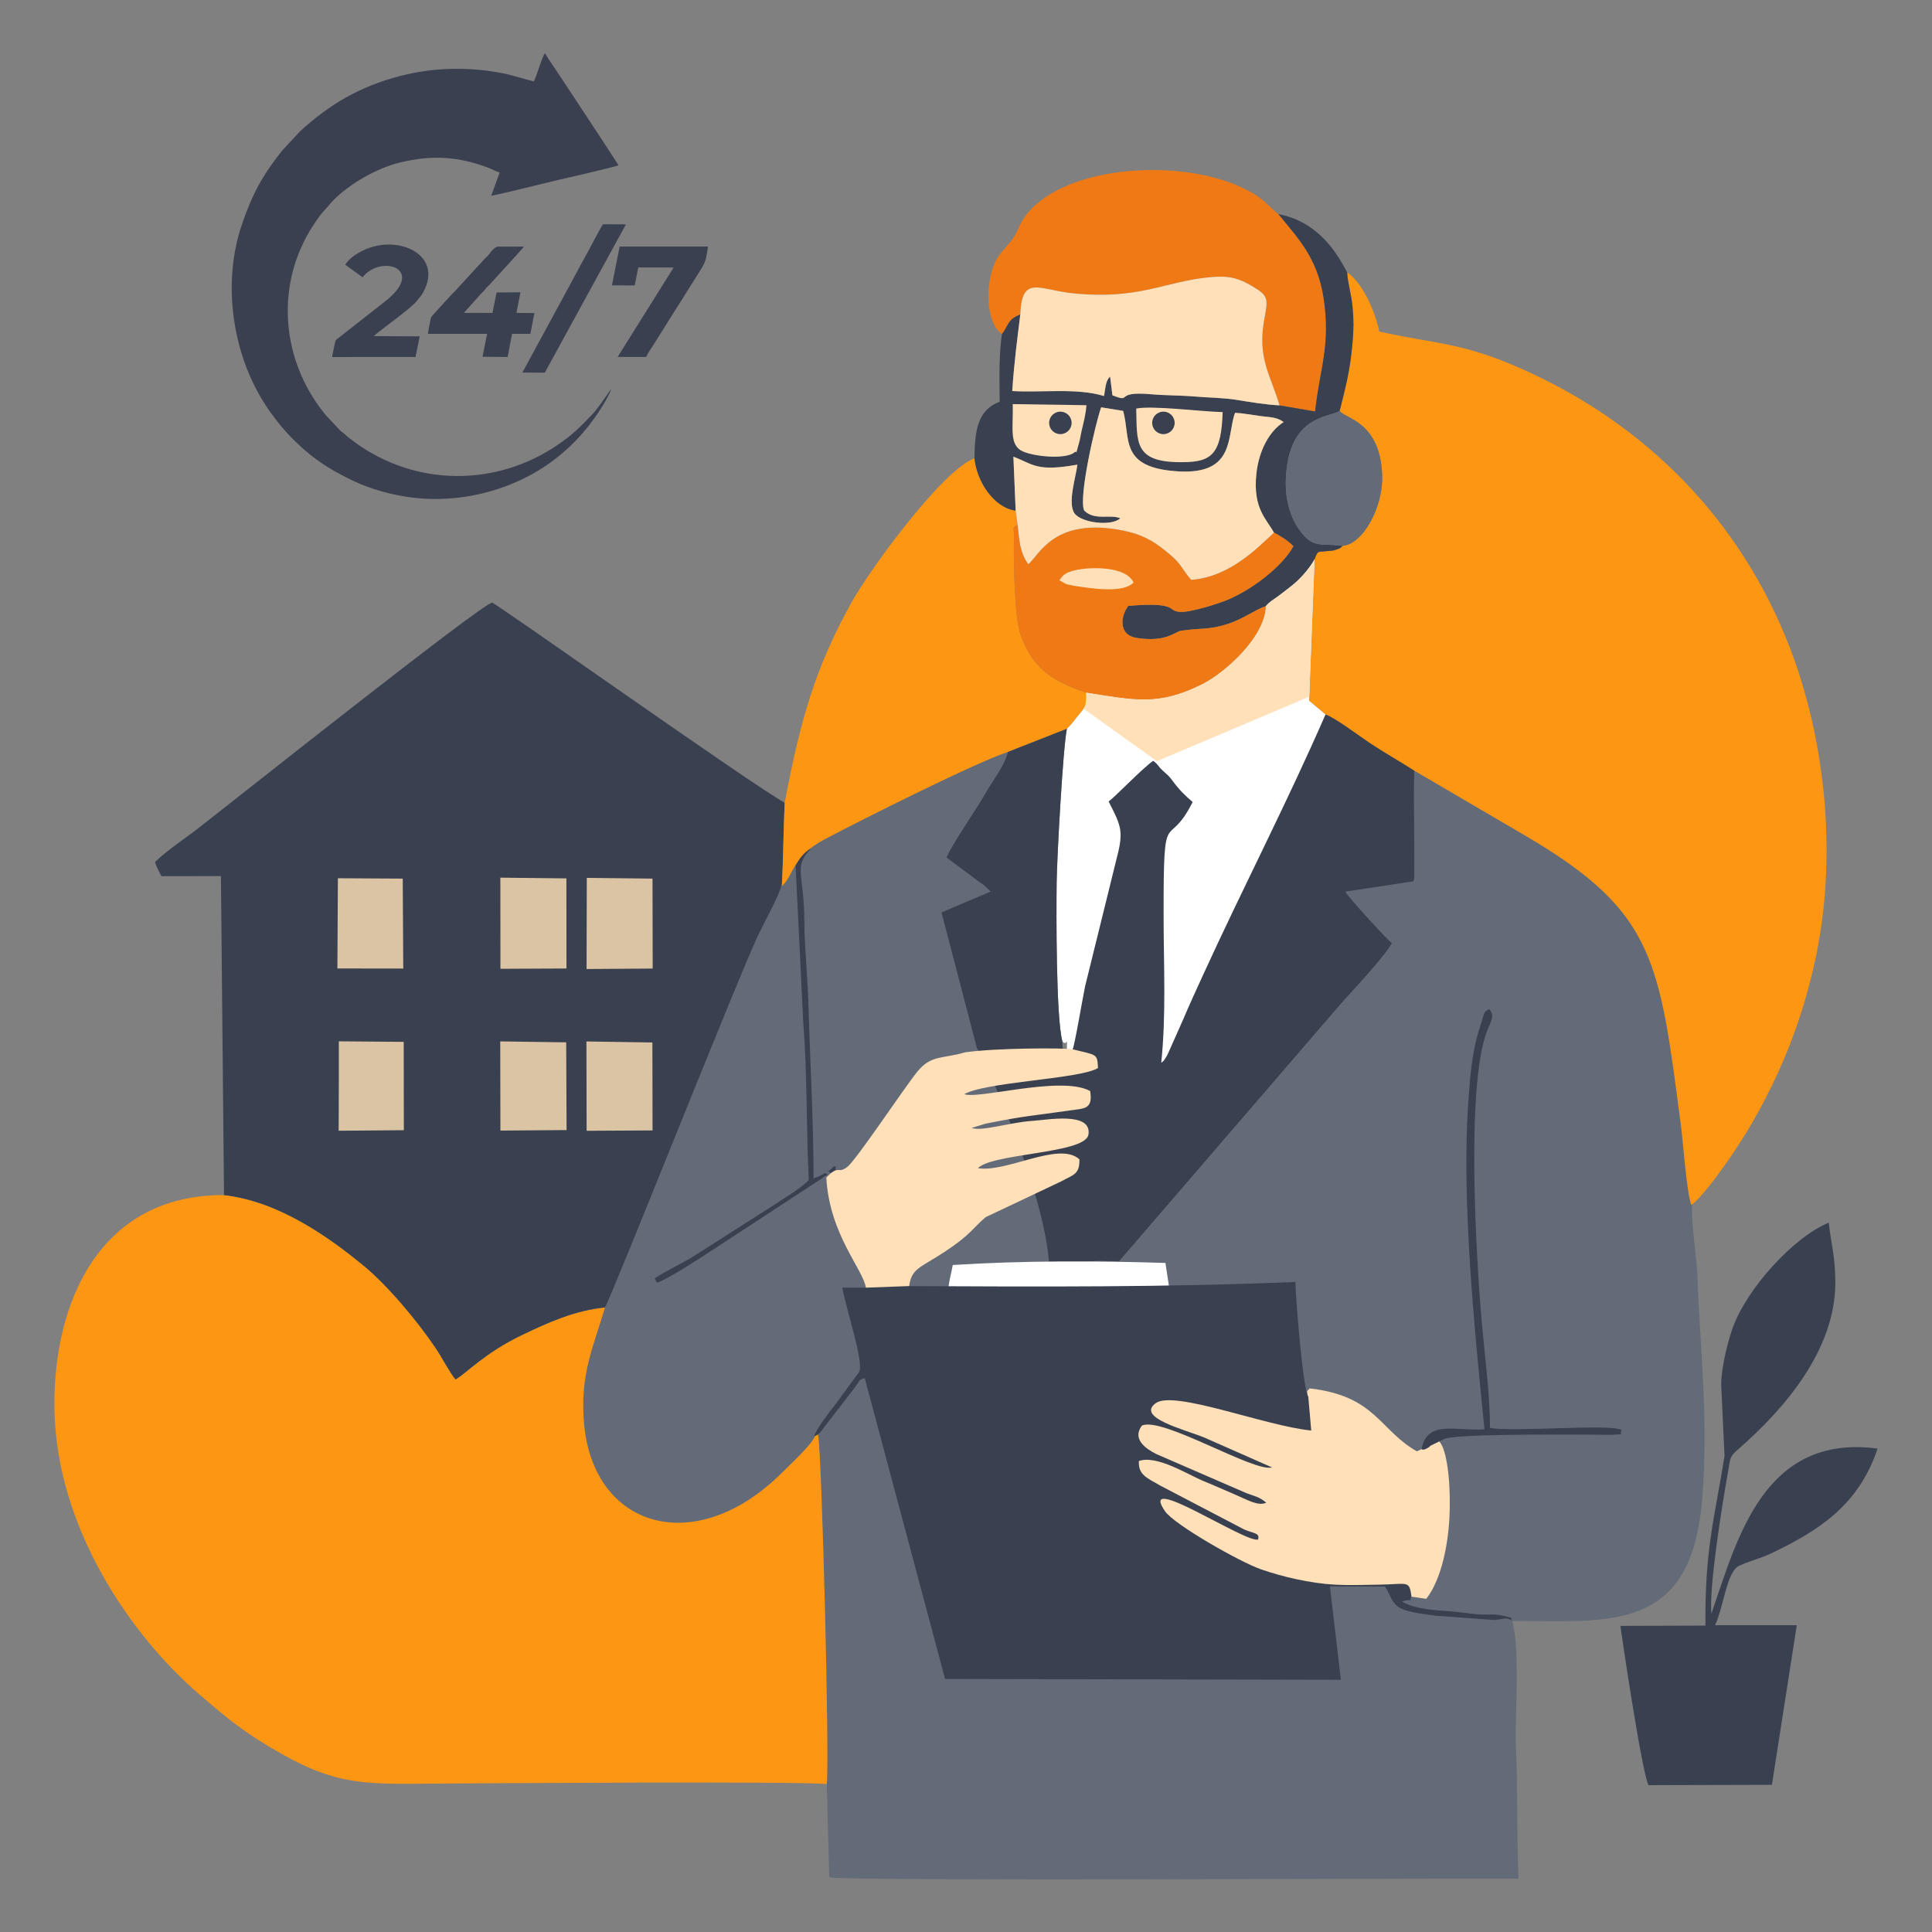 <?xml version="1.0" encoding="UTF-8"?>
<!DOCTYPE svg PUBLIC "-//W3C//DTD SVG 1.1//EN" "http://www.w3.org/Graphics/SVG/1.1/DTD/svg11.dtd">
<!-- Creator: CorelDRAW 2020 (64-Bit) -->
<svg xmlns="http://www.w3.org/2000/svg" xml:space="preserve" width="300mm" height="300mm" version="1.1" style="shape-rendering:geometricPrecision; text-rendering:geometricPrecision; image-rendering:optimizeQuality; fill-rule:evenodd; clip-rule:evenodd"
viewBox="0 0 7785.39 7785.39"
 xmlns:xlink="http://www.w3.org/1999/xlink"
 xmlns:xodm="http://www.corel.com/coreldraw/odm/2003">
 <rect x="0" y="0" width="7785.39" height="7785.39" fill="#808080" stroke="none"/>
 <defs>
  <style type="text/css">
   <![CDATA[
    .str0 {stroke:#394050;stroke-width:5.19;stroke-miterlimit:22.926}
    .str1 {stroke:#646B78;stroke-width:5.19;stroke-miterlimit:22.926}
    .str2 {stroke:#FFE0B9;stroke-width:5.19;stroke-miterlimit:22.926}
    .fil0 {fill:none}
    .fil1 {fill:#394050}
    .fil8 {fill:#3A4050}
    .fil3 {fill:#646B78}
    .fil7 {fill:#DBC4A4}
    .fil6 {fill:#EE7915}
    .fil2 {fill:#FD9613}
    .fil5 {fill:#FFE0B9}
    .fil4 {fill:white}
   ]]>
  </style>
 </defs>
 <g id="Слой_x0020_1">
  <g id="_2067185165568">
   <rect class="fil0" x="-0" y="-0" width="7785.39" height="7785.39"/>
   <g>
    <path class="fil1 str0" d="M4173.82 5084.49l189.66 9.55c52.67,-16.19 61.54,-9.15 147.25,-9.15l897.77 -1042.33c39.99,-43.73 183.95,-198.94 203.38,-242.88 -23.41,-17.11 -172.61,-181.93 -186.36,-204.64l271.99 -41.17c1.28,-4.41 2.33,-7.86 3.18,-10.51 9.59,-29.99 -6.39,42.52 0,0 0.26,-1.73 0.56,-3.65 0.9,-5.78l0.23 -82.33c-0.08,-39.71 -0.11,-79.3 -0.51,-119.02 -0.77,-76.03 -1.77,-153.39 0.15,-229.34 -59.66,-38.32 -120.95,-72.56 -181.23,-112.64 -41.18,-27.39 -143.52,-104.51 -178.82,-115.12 -153.39,352.51 -331.18,694.96 -493.74,1050.48 -28.35,62 -53.75,117.04 -79.21,177.07l-58.96 132.66c-5.61,12.25 -6.46,15.02 -13.67,25.4 -12.5,17.97 0.12,3.5 -16.35,18.05 20.24,-194.61 9.73,-393.59 9.51,-589.5 -0.56,-473.66 13.5,-254.18 117.05,-461.48 -29.55,-24.84 -54.74,-49.59 -79.9,-84.1 -17.45,-23.94 -19.31,-22.33 -40.16,-41.97 -23.5,-22.13 -14.3,-20.49 -38.69,-39.89 -44.8,30.44 -152.8,145.29 -179.93,163.67 52.34,102.53 61.8,120.38 30.06,239.41l-124.96 506.28c-9.13,42.9 -41.28,235.94 -50.76,255.62 99.37,24.74 96.79,16.34 100.24,71.59 -75.6,44.05 -461.78,54.86 -541.36,106.75 40,31.07 390.39,-75.04 510.02,-10.95 11.03,70.1 -20.84,65.47 -80.49,74.1 -156.34,22.63 -172.46,19.89 -338.91,53.07l-62.92 19.33c36.52,22.89 157.06,-19.51 253.87,-25.46 56.35,-3.47 235.39,-37.48 221.48,52.07 -11.91,76.7 -403.96,73.1 -447.46,137.93 116.27,22.6 328.76,-108.63 410.95,-36.37 1.48,58.29 -24.07,58.85 -71.6,85.23l-192.47 87 90.76 239.39z"/>
    <path class="fil2" d="M3334.17 7189.66c11.85,-92.74 -20.07,-1357.99 -35.55,-1410.95l-18.14 9.76c-11.41,31.31 -107.33,120.7 -134.61,147.64 -344.55,340.29 -753.36,220.18 -789.82,-201.08 -17.12,-197.8 38.45,-308.25 84.63,-466.66 -124.9,11.59 -236.34,63.05 -336.64,111.1 -152.05,72.83 -221.91,152.44 -268.44,179.37 -24.62,-29.86 -53.66,-87.41 -80.59,-127.32 -75.37,-111.72 -196.19,-255.31 -295.05,-335.82 -127.3,-103.67 -332.36,-254.84 -557.31,-279.78 -499.26,-1.99 -687.59,429.99 -683.34,855.04 4.85,484.88 311.63,922.66 581.66,1154.86 118.77,102.13 184.71,157.54 334.45,242.14 236.63,133.69 355.13,120.88 655.48,119.11 109.85,-0.65 1467.24,-9.98 1543.26,2.58z"/>
    <path class="fil1" d="M902.66 4815.93c224.95,24.94 430.01,176.11 557.31,279.78 98.85,80.5 219.67,224.1 295.05,335.82 26.93,39.91 55.97,97.46 80.59,127.32 46.53,-26.92 116.39,-106.53 268.44,-179.37 100.3,-48.05 211.73,-99.51 336.64,-111.1 33.5,-58.39 510.66,-1266.39 613.49,-1491.58 23.67,-51.84 87.84,-164.99 96.31,-205.77 6.36,-109.05 6.15,-224.91 11.6,-336.23 -126.09,-68.27 -1165.04,-805.59 -1178.91,-806.17 -35.72,-1.52 -1076.67,825.75 -1186.52,910.76 -54.92,42.5 -117.47,82.17 -171.97,134.17 6.53,23.43 16.26,37.4 25.62,57.1l239.96 -0.23 12.41 1285.5z"/>
    <path class="fil3 str1" d="M5271.88 5627.08c-2.41,-28.91 -4.58,-15.83 7.1,-29.48 264.81,31.05 276.42,166.96 430.49,253.8 49.68,-22.46 9.42,-7.29 36.73,-35.52 42.96,-44.42 66.29,7.92 76.57,53.74 14.28,63.67 17.88,139.16 16.49,213.49 -2.51,135.05 -33.29,279.32 -92.88,356.89l-58.8 -8.55c-11.41,30.07 11.96,8.5 -37.94,21.67 53.71,34.19 144.78,35.52 210.9,41.37 39.05,3.46 82.39,11.63 116.29,11.81 23.48,0.13 38.77,-1.54 63.01,1.41 2.88,0.35 31.9,6.43 33.67,7.17 21.81,9.22 13.59,-6.41 16.96,14.68 390.9,-0.83 720.41,52.23 765.75,-483.35 27.17,-320.87 -7.29,-594.74 -18.31,-897.6 -3.37,-92.73 -24.39,-197.27 -22.32,-293.12 -18.2,-43.79 -33.44,-255.48 -42.06,-321.02 -87,-661.41 -101.61,-858.18 -622.3,-1164.24l-449.79 -263.35c-1.92,75.95 -0.92,153.31 -0.15,229.34 0.4,39.72 0.43,79.3 0.51,119.02l-0.23 82.33c-9.36,59 12.29,-39.97 -4.07,16.29l-271.99 41.17c13.74,22.72 162.94,187.53 186.36,204.64 -19.43,43.94 -163.38,199.15 -203.38,242.88l-897.77 1042.33c-85.71,0 -94.58,-7.04 -147.25,9.15l-377.43 0.08c-38.68,9.22 -26.37,6.91 -38.64,35.81l-14.18 64.72c84.31,0 687.62,8.36 722.12,-7.44l14.15 47.3c30.13,-15.76 493.96,-66.27 550.94,-68.72 -1.44,80.89 18.5,326.22 18.19,405.83 -0.16,40.89 -1.46,20.4 33.24,55.45z"/>
    <path class="fil2" d="M5398.56 1655.34c17.08,31.71 164.22,39.23 171.28,261.96 3.97,125.09 -76.85,276.01 -159.73,282.34 -9.97,8.11 -0.45,6.5 -25.97,15.26 -17.45,5.99 -14.63,3.28 -31.66,5.44 -43.97,5.58 -40.34,-5.18 -55.22,33.36l-22.01 569.73 66.15 55.7c35.3,10.61 137.64,87.74 178.82,115.12 60.27,40.08 121.57,74.32 181.23,112.64l449.79 263.35c520.69,306.06 535.31,502.82 622.3,1164.24 8.62,65.53 23.86,277.22 42.06,321.02 42.33,-29.05 127.47,-148.33 164.49,-203.17 51.7,-76.59 91.82,-143.71 136.29,-230.07 85.25,-165.54 150.29,-339.5 194.88,-537.58 96.87,-430.26 43.92,-903.89 -98.23,-1273.45 -197.68,-513.93 -577.37,-899.58 -1075.63,-1122.5 -246.64,-110.35 -351.99,-102.03 -579.31,-152.57 -18.58,-92.25 -73.88,-202.96 -129.5,-238.37 2.46,44.65 16.43,84.13 21.67,138.25 4.97,51.31 4.91,91.26 -0.02,145.64 -10.46,115.4 -26.71,173.48 -51.69,273.68z"/>
    <path class="fil3 str1" d="M3298.62 5778.71c15.49,52.96 47.4,1318.2 35.55,1410.95l9.96 372.9c59.31,16.71 2613.17,2.55 2772.36,5.52 -7.17,-171.03 -2.51,-343.72 -9.86,-516.87 -5.75,-135.62 17.9,-409.56 -16.15,-521.65 -22.97,-14.98 -33.58,-3.34 -69.43,-1.4l-234.29 -17.3c-35.99,-3.92 -109.28,-13.66 -138.68,-27.97 -42.16,-20.52 -42.59,-53.25 -66.98,-89.52l-222.01 -0.8 44.3 376.56 -1595.06 -3.36 -323.74 -1212.51c-29.89,10.18 -8.85,-0.98 -53.18,55.4l-127.71 165.3c-0.75,-1.58 -3.53,3.04 -5.09,4.76z"/>
    <path class="fil3 str1" d="M3150.47 3571.03c-8.47,40.78 -72.64,153.93 -96.31,205.77 -102.83,225.18 -579.99,1433.18 -613.49,1491.58 -46.18,158.41 -101.75,268.86 -84.63,466.66 36.46,421.26 445.27,541.37 789.82,201.08 27.28,-26.94 123.2,-116.33 134.61,-147.64 7.46,-28 65.37,-103.48 88.38,-132.6l93.01 -126.76c20.94,-37.23 -51.36,-251.15 -67.89,-340.31l97.94 0.04c430.25,212.77 1128.12,540.58 455.04,-949.87l-152.92 -562.09 197.81 -84.31 -25.1 -24.45c-11.04,-8.89 -13.84,-9.72 -21.58,-15.02l-131.1 -97.85c27.05,-60.24 114.04,-183.63 159.34,-262.03 35.13,-60.8 74.27,-106.55 88.21,-163.1 -127.32,41.06 -603.39,280.18 -740.55,353.18 -130.44,69.43 -123.03,145.97 -170.6,187.73z"/>
    <path class="fil2" d="M3162.07 3234.8c-5.45,111.32 -5.24,227.19 -11.6,336.23 47.57,-41.76 40.16,-118.3 170.6,-187.73 137.16,-73 613.23,-312.12 740.55,-353.18l237.6 -93.41c25.06,-23.95 31.24,-36.78 52.04,-61.21 23.54,-27.65 27.8,-34.48 25.96,-84.38 -146.09,-49.59 -215.54,-101.95 -263.27,-229.45 -26.22,-70.02 -29.87,-300.32 -28.01,-397.95 0.79,-41.75 -9.01,-36.34 14.82,-49.1l-7.9 -56.75c-89.79,-13.18 -156.71,-118.81 -166.02,-210.91 -129.4,46.76 -421.29,447.9 -493.8,577.86 -147.49,264.35 -207.53,474.7 -270.94,809.98z"/>
    <path class="fil4" d="M5101.22 2442.4c-3.58,126.53 -166.55,269.31 -255.8,314.31 -176.95,89.23 -274.1,64.7 -468.21,34.4 1.84,49.9 -2.41,56.74 -25.96,84.38 -20.8,24.43 -26.98,37.26 -52.04,61.21 -15.84,76.56 -40.06,519.55 -41.24,619.24 -1.44,121.22 -2.94,541.58 23.11,640.9 21.92,23.67 18.25,-33.38 18.25,35.7l22.35 -1.74c9.48,-19.68 41.63,-212.71 50.76,-255.62l124.96 -506.28c31.73,-119.03 22.28,-136.88 -30.06,-239.41 27.12,-18.38 135.12,-133.23 179.93,-163.67 24.38,19.39 15.18,17.75 38.69,39.89 20.85,19.65 22.71,18.03 40.16,41.97 25.16,34.51 50.35,59.26 79.9,84.1 -103.55,207.3 -117.6,-12.18 -117.05,461.48 0.23,195.91 10.73,394.89 -9.51,589.5 16.48,-14.55 3.86,-0.08 16.35,-18.05 7.21,-10.37 8.06,-13.14 13.67,-25.4l58.96 -132.66c25.47,-60.03 50.86,-115.07 79.21,-177.07 162.56,-355.52 340.35,-697.97 493.74,-1050.48l-66.15 -55.7 22.01 -569.73c-21.37,38.54 -57.4,78.96 -89.8,104.78 -17.1,13.62 -37.14,29.41 -56.85,44.05 -19.14,14.23 -35.06,21.94 -49.4,39.87z"/>
    <path class="fil1" d="M6935.88 5579.22l13.44 288.06c-42.96,266.98 -78.87,371.69 -77.02,683.44l-342.39 1.08c2.63,24.85 86.68,594.3 113.17,641.85l497.21 -1.31 100.22 -643.25 -329.39 -0.1c34.62,-71.91 46.42,-214.55 96.26,-238.78 39.29,-19.11 86.78,-30.15 125.39,-48.47 195.31,-92.68 356.39,-194.93 433.37,-424.3 -459.73,-61.3 -566.33,365.85 -669.8,665.48 -10,-106.32 42.79,-436.23 66.74,-569.5 10.58,-58.87 5.41,-62.12 41.36,-93.42 188.07,-163.73 391.97,-401.66 391.42,-672.61 -0.21,-104.91 -16.96,-152.28 -26.43,-240.5 -140.98,57.84 -329.26,263.72 -387.05,423.9 -19.37,53.68 -46.05,158.59 -46.51,228.43z"/>
    <path class="fil5 str2" d="M5271.88 5627.08l11.97 137.49c-183.59,-17.59 -552.98,-164.21 -626.64,-110.19 -79.42,58.24 113.25,104.99 195.9,138.53l272.85 120.32c-72.59,21.21 -443.39,-206.47 -524.47,-168.47 -41.22,55.05 17.07,94.05 57.86,114.54l363.54 157.73c33.08,12.25 52.34,15.2 79.78,38.24 -32.22,15.97 -79.4,-13.18 -127.54,-33.42 -41.77,-17.56 -80.66,-35.41 -122.17,-52.26 -65.75,-26.69 -190.28,-107.66 -263.62,-82.23 -3.05,54.67 30,67.3 88.48,100.35l335.92 175.6c40.84,17.11 63.96,14.15 55.78,40.47 -51.38,15.24 -487.08,-278.18 -374.95,-113.98 36.57,53.55 301.31,204.51 388.15,234.6 85.16,29.52 196.08,55.71 296.59,61.34 53.69,3.01 119.68,0.8 174.31,0.07 119.17,-1.6 124.77,-19.74 133.96,45.62l58.8 8.55c59.59,-77.57 90.37,-221.84 92.88,-356.89 1.38,-74.32 -2.21,-149.81 -16.49,-213.49 -10.27,-45.81 -33.6,-98.16 -76.57,-53.74 -27.3,28.23 12.96,13.05 -36.73,35.52 -154.07,-86.84 -165.68,-222.75 -430.49,-253.8 -11.67,13.64 -9.51,0.57 -7.1,29.48z"/>
    <path class="fil6" d="M4037.42 1346.29c27.8,-35.77 22.07,-59.25 74.14,-78.98 5.38,-161.06 76.59,-99.54 208.01,-85.78 274.01,28.68 372.79,-48.53 560.88,-64.92 75.04,-6.54 112.55,5.59 164.95,36.25 68.23,39.92 64.51,51.04 48.7,137.69 -28.45,155.86 29.75,228.51 61.93,343.04l143.5 24.57c17.76,-170.66 64.44,-266.21 33.43,-461.9 -25.44,-160.54 -106.5,-240.92 -181.51,-333.6 -47.39,-35.66 -53.28,-62.94 -147.88,-107.38 -260.09,-122.18 -736.47,-87.48 -879.37,125.98 -17.5,26.15 -24.75,56.65 -44.68,83.18 -40.39,53.76 -72.96,64.47 -91.14,165.34 -14.34,79.63 -0.72,183.38 49.03,216.52z"/>
    <path class="fil1" d="M5156.03 1633.58c-59.47,-3.28 -118.5,-13.44 -175.72,-22.7 -49.15,-7.95 -112.62,-8.48 -167.83,-13.18 -58.19,-4.95 -114.91,-3.79 -175.11,-9.11 -153.12,-13.54 -69.87,37.74 -154.61,4.26l-9.43 -75.75c-18.74,18.72 -18.09,43.68 -24.38,78.75 -110.22,-33.55 -249.77,-12.9 -369.86,-20.11 7.49,-114.05 20,-208.65 32.47,-308.44 -52.07,19.73 -46.34,43.21 -74.14,78.98 -12.52,89.65 -9.9,177.13 -8.94,272.59 -89.57,33.15 -100.62,117.48 -101.66,228.08 9.31,92.09 76.23,197.72 166.02,210.91l-9.13 -217.53c81.05,30.61 92.09,61.75 257.83,32.09 -4.97,46.05 -41.38,156.7 -11.05,197 28.41,37.74 148.44,52.43 184.04,19.14 -42.1,-17.79 -102.06,11.04 -145.35,-30.97 -24.67,-51.24 45.48,-352.54 68.11,-416.2l88.62 14.42c31.3,111.79 -17.42,229.43 222,243.72 232.23,13.86 194.96,-144.7 228.96,-235.93 30.32,1.17 70.33,8.86 103.15,13.19 34.75,4.58 64.83,3.12 92.7,24 -57.31,36.14 -100.08,114.66 -109.93,208.79 -14.64,139.89 40.61,181.12 70.87,236.78 23.24,11.17 58.67,33.67 78.31,54.65 -41.92,78.1 -161.47,172.92 -266.12,216.4 -37.9,15.75 -146.89,50.44 -189.33,48.45 -56.26,-2.63 -4.37,-41.68 -209.95,-24.32 -31.61,42.35 -40,117.1 32.9,128.9 118.41,19.17 155.46,-24.59 177.83,-28.24 79.39,-12.96 111.92,-2.08 193.24,-28.91 61.17,-20.19 107.38,-56.65 150.68,-70.9 14.34,-17.93 30.26,-25.64 49.4,-39.87 19.71,-14.65 39.75,-30.43 56.85,-44.05 32.4,-25.82 68.43,-66.24 89.8,-104.78 14.88,-38.54 11.25,-27.78 55.22,-33.36 17.03,-2.16 14.21,0.55 31.66,-5.44 25.52,-8.76 16,-7.14 25.97,-15.26 -90.43,-12.32 -117.94,13.56 -174.29,-65.04 -35.85,-50.01 -56.71,-120.26 -54.28,-199.12 8.3,-269.21 181.93,-251.64 217.02,-280.13 24.98,-100.2 41.23,-158.28 51.69,-273.68 4.93,-54.37 4.99,-94.32 0.02,-145.64 -5.24,-54.12 -19.21,-93.6 -21.67,-138.25 -53.42,-102.98 -130.59,-206.59 -277.15,-235.13 75.01,92.69 156.07,173.06 181.51,333.6 31.01,195.68 -15.67,291.23 -33.43,461.9l-143.5 -24.57z"/>
    <path class="fil6" d="M4377.21 2791.11c194.11,30.3 291.25,54.82 468.21,-34.4 89.25,-45 252.23,-187.79 255.8,-314.31 -43.3,14.25 -89.52,50.71 -150.68,70.9 -81.32,26.84 -113.85,15.95 -193.24,28.91 -22.37,3.65 -59.42,47.41 -177.83,28.24 -72.9,-11.8 -64.51,-86.56 -32.9,-128.9 205.58,-17.36 153.69,21.69 209.95,24.32 42.44,1.98 151.43,-32.7 189.33,-48.45 104.65,-43.49 224.2,-138.31 266.12,-216.4 -19.64,-20.98 -55.06,-43.47 -78.31,-54.65 -70.74,65.9 -179.74,178.53 -333.78,190.25 -49.86,-59.2 -32.85,-63.66 -120.96,-130.69 -54.21,-41.24 -104.97,-61.21 -182.54,-73.23 -254.65,-39.47 -309.44,105.96 -352.62,140.83 -33.9,-47.91 -35.59,-91.08 -43.01,-158.9 -23.82,12.76 -14.02,7.35 -14.82,49.1 -1.86,97.63 1.8,327.93 28.01,397.95 47.73,127.5 117.18,179.86 263.27,229.45z"/>
    <path class="fil1" d="M4061.62 3030.12c-13.94,56.56 -53.08,102.31 -88.21,163.1 -45.3,78.4 -132.29,201.78 -159.34,262.03l131.1 97.85c7.74,5.3 10.54,6.13 21.58,15.02l25.1 24.45 -197.81 84.31 142.8 547.39 10.12 14.71c123.33,2.45 208.46,-6.62 324.97,-7.9 19.04,-6.62 8.98,9.99 9.17,-34.23 -26.05,-99.32 -24.54,-519.67 -23.11,-640.9 1.18,-99.7 25.4,-542.68 41.24,-619.24l-237.6 93.41z"/>
    <path class="fil5" d="M4111.56 1267.3c-12.46,99.79 -24.98,194.39 -32.47,308.44 120.09,7.21 259.64,-13.43 369.86,20.11 6.29,-35.08 5.64,-60.03 24.38,-78.75l9.43 75.75c84.74,33.48 1.49,-17.8 154.61,-4.26 60.19,5.32 116.91,4.16 175.11,9.11 55.21,4.7 118.68,5.22 167.83,13.18 57.22,9.26 116.25,19.43 175.72,22.7 -32.18,-114.53 -90.38,-187.18 -61.93,-343.04 15.81,-86.65 19.53,-97.77 -48.7,-137.69 -52.4,-30.66 -89.91,-42.79 -164.95,-36.25 -188.09,16.39 -286.87,93.6 -560.88,64.92 -131.43,-13.76 -202.64,-75.28 -208.01,85.78z"/>
    <path class="fil5" d="M4092.84 2057.86l7.9 56.75c7.42,67.82 9.11,110.99 43.01,158.9 43.18,-34.87 97.96,-180.3 352.62,-140.83 77.57,12.02 128.33,32 182.54,73.23 88.12,67.03 71.11,71.49 120.96,130.69 154.04,-11.71 263.04,-124.35 333.78,-190.25 -30.26,-55.66 -85.51,-96.89 -70.87,-236.78 9.85,-94.13 52.63,-172.66 109.93,-208.79 -27.87,-20.88 -57.96,-19.41 -92.7,-24 -32.82,-4.33 -72.83,-12.02 -103.15,-13.19 -34,91.24 3.27,249.79 -228.96,235.93 -239.42,-14.29 -190.7,-131.93 -222,-243.72l-88.62 -14.42c-22.63,63.66 -92.78,364.96 -68.11,416.2 43.29,42 103.25,13.18 145.35,30.97 -35.59,33.29 -155.63,18.6 -184.04,-19.14 -30.33,-40.3 6.08,-150.96 11.05,-197 -165.74,29.66 -176.78,-1.48 -257.83,-32.09l9.13 217.53zm569.06 1009.57l613.97 -259.94 21.4 -553.8c-21.37,38.54 -57.4,78.96 -89.8,104.78 -17.1,13.62 -37.14,29.41 -56.85,44.05 -19.14,14.23 -35.06,21.94 -49.4,39.87 -3.58,126.53 -166.55,269.31 -255.8,314.31 -176.95,89.23 -274.1,64.7 -468.21,34.4 1.33,36.1 -0.53,49.66 -10.57,64.87l295.26 211.44z"/>
    <path class="fil3" d="M5410.12 2199.64c82.88,-6.33 163.7,-157.25 159.73,-282.34 -7.06,-222.73 -154.2,-230.25 -171.28,-261.96 -35.08,28.5 -208.72,10.93 -217.02,280.13 -2.43,78.86 18.43,149.11 54.28,199.12 56.35,78.6 83.86,52.73 174.29,65.04z"/>
    <polygon class="fil7" points="2016.6,3903.97 2282.75,3902.72 2282.4,3539.64 2016.32,3536.7 "/>
    <polygon class="fil7" points="2363.7,3904.86 2630.13,3903.01 2629.45,3540.52 2364.61,3537.57 "/>
    <polygon class="fil7" points="1359.6,3902.63 1625.03,3902.99 1622.9,3540.55 1361.58,3539.09 "/>
    <polygon class="fil7" points="2363.9,4556.71 2629.58,4555.31 2628.95,4200.99 2363.11,4196.79 "/>
    <polygon class="fil7" points="2016.51,4555.86 2283.19,4553.86 2281.59,4200.31 2015.82,4196.51 "/>
    <polygon class="fil7" points="1365.38,4343.29 1364.72,4556.55 1627.36,4554.37 1626.85,4198.42 1365.36,4196.2 "/>
    <path class="fil5" d="M4757.14 1862.44l9.16 -0.01c118.4,-0.11 155.53,-35.19 160.71,-201.86 -81.35,-1.46 -285.67,-27.6 -348.4,-14.06 3.69,133.58 -10.42,216.1 178.53,215.92z"/>
    <path class="fil5" d="M4323.99 1827.18c23.13,-20.37 5.91,19.42 23.52,-39.77 6.15,-20.7 7.61,-36.73 11.21,-51.82 8.09,-33.92 16.39,-64.45 19.33,-102.74l-297 -4.41c2.37,97.23 -15.82,166.28 41.44,191.02 45.51,19.67 157.7,31.59 201.51,7.72z"/>
    <path class="fil8" d="M5728.37 5840.35l7.97 1.78c2.22,-0.31 5.63,-3.64 6.47,-1.86l16.59 -9.11c1.18,-1.17 3.04,-3.39 4.12,-4.75l53.14 -26.37c34.15,-22.03 452.54,-18.87 541.37,-19.01l138.35 0.86c58.47,-6.01 24.55,7.92 38.56,-19.57 -47.67,-25.95 -440.91,9.73 -530.95,-8.55 1.16,-125.04 -21.42,-295.98 -32.76,-424.95 -22.01,-250.08 -64.69,-947.3 20.5,-1172.25 16.42,-43.38 33.63,-62.21 9.26,-90.84 -26.03,18.69 -12.86,-1.11 -37.94,75.43 -32.3,98.57 -39.04,198.69 -46.43,302.93 -27.81,392.13 25.73,919.08 65.17,1315.61 -116.97,7.55 -232.19,-39.08 -253.41,80.65z"/>
    <path class="fil4" d="M3820.78 5201.91c81.74,-14.14 821.73,-16.64 892.59,-0.81l-17.02 -111.8c-283.06,-8.87 -574.87,-9.66 -856.98,8.33 -8.04,45.52 -14.52,55.89 -18.6,104.28z"/>
    <path class="fil8" d="M3205.97 3489.1l30.86 630.51c16.53,209.46 11.84,425.42 22.25,635.66 -38.44,38.78 -95.26,69.59 -146.88,104.76l-313.29 199.73c-46.59,30.02 -120.6,64.19 -161.4,91.96 16.37,14.62 -16.22,36.62 91.3,-24.72 33.38,-19.04 58.01,-36.62 90.48,-55.95l491.64 -321.63c16.8,-12.25 2.62,-5.34 26,-15.86 -22.23,-12.42 -2.73,-4.78 -58.54,15.14 -0.06,-233.91 -13.89,-464.7 -20.42,-698.11 -3.06,-109.31 -16.02,-231.24 -16.74,-339.26 -1.34,-201.71 -46.28,-214.94 28.17,-293.56 -31.14,18.12 -48.96,42.53 -63.44,71.33zm157.71 1230.4c10.33,-16.97 -5.17,-15.13 12.26,-20.49 -29.84,8.17 -2.94,-10.69 -26.14,11.18 -23.44,22.1 -17.71,-7.55 -4.79,16.79l18.67 -7.48z"/>
    <path class="fil5" d="M4269.21 2338.33l25.23 14.44c8.06,3.06 28.41,7.05 37.25,8.38 66.33,10.01 194.05,30.76 236.14,-13.67 -29.84,-66.66 -174.87,-63.86 -235.32,-49.46 -34.38,8.19 -47.9,15.98 -63.3,40.3z"/>
    <circle class="fil1" cx="4272.98" cy="1704.13" r="45.31"/>
    <circle class="fil1" cx="4690.4" cy="1704.13" r="29.52"/>
    <circle class="fil1" cx="4688.22" cy="1704.13" r="45.31"/>
    <path class="fil5 str2" d="M3889.45 4243.21c-90.44,26.7 -135.94,9.39 -190.57,76.56 -53.73,66.07 -246.36,356.96 -283.26,384.92 -41.05,31.11 -32.74,-10.55 -83.11,41.42 12.46,227.58 148.55,368.06 159.4,442.74l169.14 -6.25c9.61,-74.39 47.2,-76.02 146.05,-141.5 104.72,-69.37 109.73,-93.23 163.3,-138.49l305.13 -144.49c47.52,-26.39 73.08,-26.95 71.6,-85.23 -82.19,-72.26 -294.68,58.96 -410.95,36.37 43.5,-64.83 435.55,-61.24 447.46,-137.93 13.9,-89.55 -165.14,-55.54 -221.48,-52.07 -96.81,5.96 -217.35,48.36 -253.87,25.46l62.92 -19.33c166.45,-33.18 182.58,-30.45 338.91,-53.07 59.65,-8.63 91.52,-4 80.49,-74.1 -119.63,-64.09 -470.02,42.02 -510.02,10.95 79.58,-51.89 465.77,-62.7 541.36,-106.75 -3.45,-55.25 -0.88,-46.85 -100.24,-71.59 -33.68,-5.92 -309.56,-5.59 -432.25,12.4z"/>
    <path class="fil1" d="M5220.45 5165.8c-0.9,50.62 30.66,440.3 51.44,461.28l11.97 137.49c-183.59,-17.59 -552.98,-164.21 -626.64,-110.19 -79.42,58.24 113.25,104.99 195.9,138.53l272.85 120.32c-72.59,21.21 -443.39,-206.47 -524.47,-168.47 -41.22,55.05 17.07,94.05 57.86,114.54l363.54 157.73c33.08,12.25 52.34,15.2 79.78,38.24 -32.22,15.97 -79.4,-13.18 -127.54,-33.42 -41.77,-17.56 -80.66,-35.41 -122.17,-52.26 -65.75,-26.69 -190.28,-107.66 -263.62,-82.23 -3.05,54.67 30,67.3 88.48,100.35l335.92 175.6c40.84,17.11 63.96,14.15 55.78,40.47 -51.38,15.24 -487.08,-278.18 -374.95,-113.98 36.57,53.55 301.31,204.51 388.15,234.6 85.16,29.52 196.08,55.71 296.59,61.34 53.69,3.01 119.68,0.8 174.31,0.07 119.17,-1.6 124.77,-19.74 133.96,45.62 -11.41,30.07 11.96,8.5 -37.94,21.67 53.71,34.19 144.78,35.52 210.9,41.37 39.05,3.46 82.39,11.63 116.29,11.81 23.48,0.13 38.77,-1.54 63.01,1.41 2.88,0.35 31.9,6.43 33.67,7.17 21.81,9.22 13.59,-6.41 16.96,14.68 -22.97,-14.98 -33.58,-3.34 -69.43,-1.4l-234.29 -17.3c-35.99,-3.92 -109.28,-13.66 -138.68,-27.97 -42.16,-20.52 -42.59,-53.25 -66.98,-89.52l-222.01 -0.8 44.3 376.56 -1595.06 -3.36 -323.74 -1212.51c-29.89,10.18 -8.85,-0.98 -53.18,55.4l-127.71 165.3c-0.75,-1.58 -3.53,3.04 -5.09,4.76l-18.14 9.76c7.46,-28 65.37,-103.48 88.38,-132.6l93.01 -126.76c20.94,-37.23 -51.36,-251.15 -67.89,-340.31l97.94 0.04 169.14 -6.25c515.55,2.4 1045.18,5.32 1559.39,-16.79z"/>
    <g>
     <path class="fil8" d="M2151.12 328.01c-14.72,-2.4 -82,-24.23 -121.89,-32.16 -138.88,-27.61 -282.75,-24.82 -418.61,10.87 -163.75,43.01 -281.86,113.66 -401.1,221.95l-74.03 79.79c-23.48,30.29 -42.59,55.91 -65.44,90.93 -40.15,61.53 -71.66,134.17 -97.61,212.59 -68.32,206.42 -43.25,450.88 53.86,644.11 25.92,51.59 56.44,98.1 90.49,141.53 34.47,43.97 73.22,83.59 115.02,119.5 58.97,50.65 118.3,85.16 190.26,119.97 68.68,33.23 160.88,59.16 244.6,68.64 221.68,25.1 441.36,-46.68 593.33,-174.41 60.5,-50.85 102.56,-98.82 148.15,-164.62 12.95,-18.7 49.25,-77.14 55.36,-100.17 -24.51,33.96 -34.8,51.35 -62.01,86.03 -20.55,26.19 -79.6,84.09 -105.17,104.09 -22.77,17.8 -45.01,33.94 -70.78,50.26 -256.06,162.16 -581.82,146.48 -819.52,-42.95 -7.23,-5.76 -8.06,-5.97 -16.31,-13.94 -5.98,-5.77 -10.76,-7.95 -16.94,-13.39l-58.69 -62.21c-8.39,-10.31 -17.9,-22.24 -26.53,-34.04 -156.21,-213.63 -174.76,-503.06 -25.76,-731.65 16.13,-24.76 33.28,-49.52 52.29,-68.72 9.6,-9.69 16.89,-20.38 27.15,-30.9 67.04,-68.71 177.37,-131.5 269.58,-153.98 129.73,-31.63 237.77,-25.04 360.02,22.11 14.52,5.6 28.52,13.99 42.66,18.2l-33.89 93.04c55.75,-9.66 191.16,-44.91 256.56,-60.13 32.91,-7.66 243.18,-55.61 256.39,-62.52l-73.98 -113.61c-24.52,-37.58 -49.12,-74.53 -74.1,-112.51 -24.74,-37.62 -48.92,-73.9 -74.11,-112.49 -12.4,-18.99 -24.79,-36.91 -37.29,-55.97 -10.97,-16.74 -27.54,-39.48 -36.55,-56.75 -12.07,11.64 -32.78,90.72 -45.41,113.5z"/>
     <path class="fil8" d="M1391.18 1066.79l69.86 50.48c76.38,-95.59 262.05,-32.34 85.49,101.4l-178.07 139.69c-14.84,12.2 -16.13,7.93 -20.7,32.09 -3.16,16.68 -6.58,31.49 -9.5,48.22l336.26 -0.22 16.81 -83.11 -184.36 -0.98 8.33 -8.08c39.62,-32.32 138.47,-102.71 162.97,-131.98 8.91,-10.63 19.04,-22.02 26.92,-36.22 84.13,-151.63 -102.43,-237.95 -243.77,-168.12 -29.22,14.44 -56.65,34.12 -70.23,56.83z"/>
     <path class="fil8" d="M1724.3 1345.25l238.48 0.01 -18.27 92.42 101.17 0.86 17.74 -93.18 73.81 -0.13 16.29 -83.72 -72.47 -0.47 16.14 -83.11 -96.14 0.63 -16.54 82.4 -115.05 -0.27 58.96 -66.09c5.68,-7.13 7.39,-8.65 14.79,-15.47 6.03,-5.56 9.59,-10.9 15.19,-17.64 5.61,-6.76 10.54,-10.07 16.24,-16.43l105.82 -116.08c12.55,-15.5 25.72,-26.56 30.05,-35.07l-100.61 -0.19c-20.35,0 -33.11,24.76 -42.77,35.43 -7.21,7.96 -12.93,11.55 -20.09,20.17 -17.42,21 -22.86,23.35 -37.38,40.83l-76 82.93c-8.92,8.82 -12.21,11.09 -19.95,20.32 -7.46,8.9 -9.84,12.33 -19.53,20.81l-56.03 62.58c-4.21,8.63 -11.68,55.72 -13.86,68.48z"/>
     <path class="fil8" d="M2465.88 1149.9l91.76 0.31 14.48 -72.55 142.52 0.19 -225.64 360.37 114.85 0.11c5.68,-14.42 22.62,-37.62 32.25,-53 11.54,-18.42 21.72,-34.54 32.93,-52.86l134.45 -213.5c33.71,-55.35 39.94,-52.6 49.42,-125.46l-355.99 0.22 -31.03 156.17z"/>
     <path class="fil8" d="M2104.95 1501.29l90.34 0.59 327.08 -597.79 -92.69 -0.45c-24.45,39.82 -54.63,102.15 -81.24,148.66 -14.13,24.68 -27.02,50.85 -40.7,75.34l-202.79 373.65z"/>
    </g>
   </g>
  </g>
 </g>
</svg>
